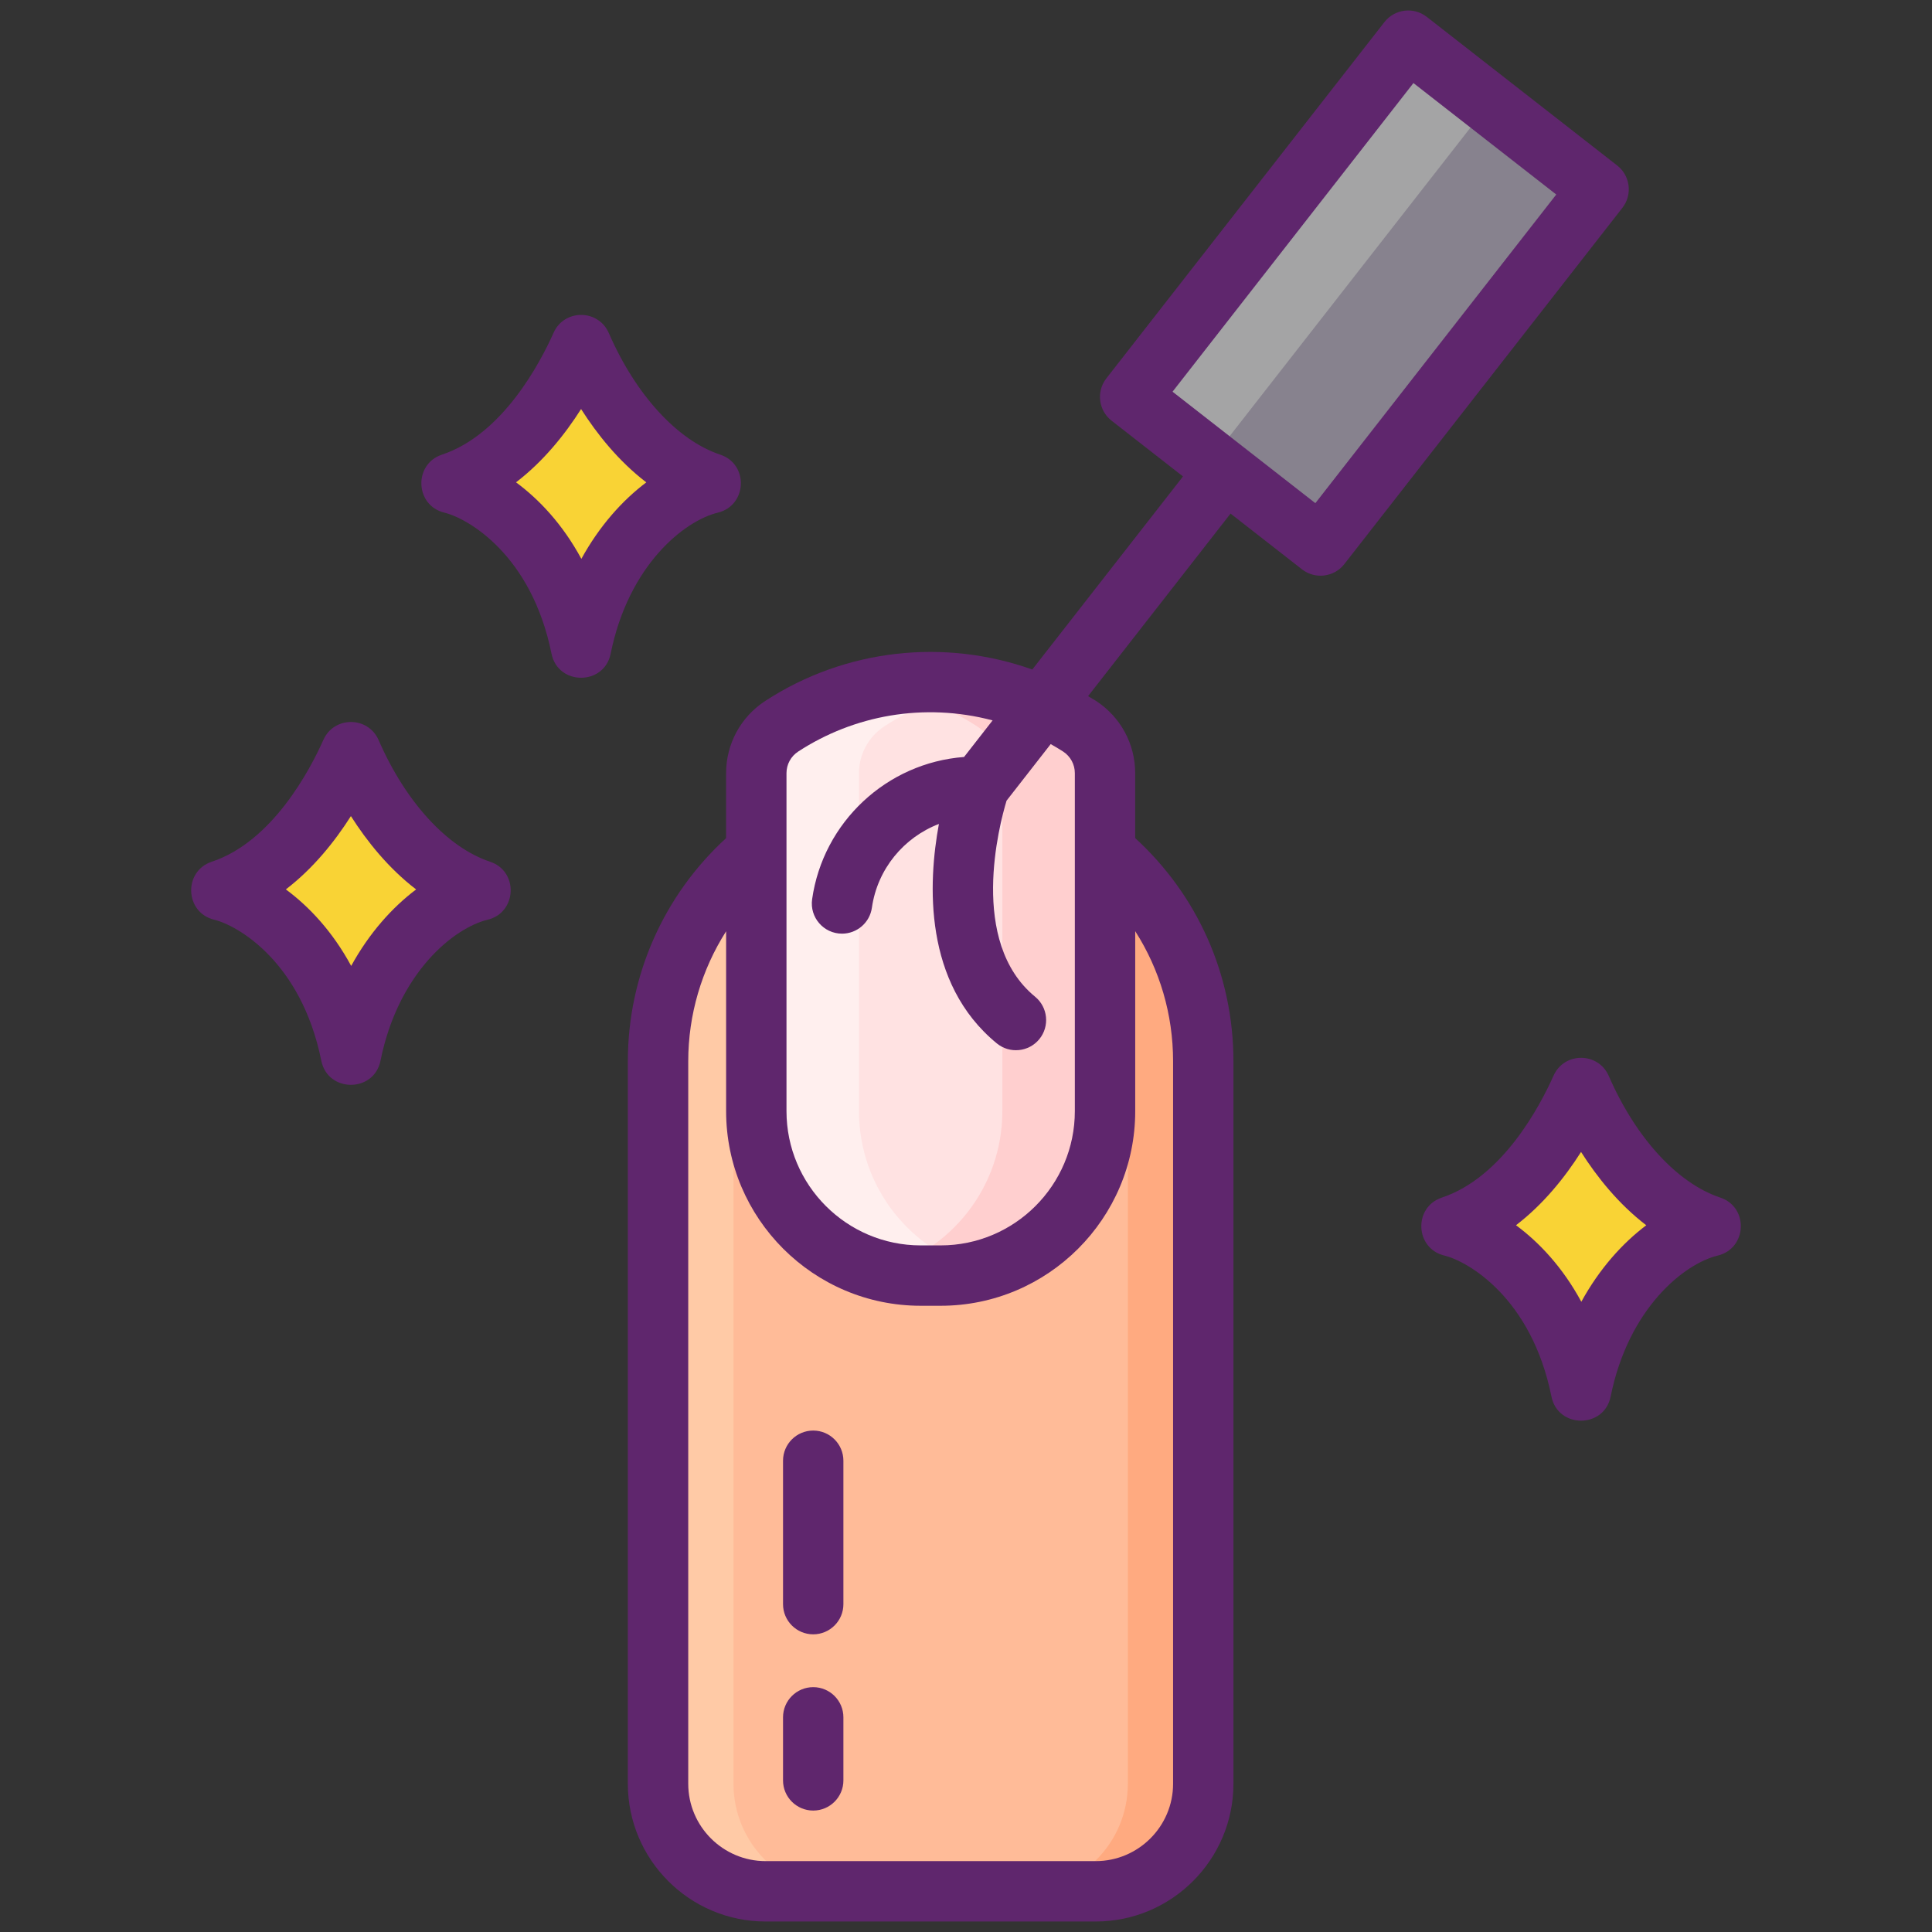 <?xml version="1.0" encoding="utf-8"?>
<!-- Generator: Adobe Illustrator 24.0.0, SVG Export Plug-In . SVG Version: 6.00 Build 0)  -->
<svg version="1.1" id="Icon_Set" xmlns="http://www.w3.org/2000/svg" xmlns:xlink="http://www.w3.org/1999/xlink" x="0px" y="0px"
	 viewBox="0 0 256 256" style="enable-background:new 0 0 256 256;" xml:space="preserve">
<rect x="0" y="0" width="256" height="256" fill="#333333" stroke="none"/>
<style type="text/css">
	.st0{fill:#F9D335;}
	.st1{fill:#F9E27D;}
	.st2{fill:#F2C300;}
	.st3{fill:#FFCAA6;}
	.st4{fill:#FFBB98;}
	.st5{fill:#FFAA80;}
	.st6{fill:#87828E;}
	.st7{fill:#A4A4A5;}
	.st8{fill:#796E84;}
	.st9{fill:#5F266D;}
	.st10{fill:#FFE2E2;}
	.st11{fill:#FFEFEE;}
	.st12{fill:#FF4A73;}
	.st13{fill:#FFCFCF;}
	.st14{fill:#5FCDFF;}
	.st15{fill:#73D7F9;}
	.st16{fill:#30B6FF;}
	.st17{fill:#44C7B6;}
	.st18{fill:#4BDBC3;}
	.st19{fill:#3BB2A0;}
	.st20{fill:#EA2A6A;}
	.st21{fill:#F973A3;}
	.st22{fill:#B76C6C;}
	.st23{fill:#C98585;}
	.st24{fill:#965959;}
	.st25{fill:#3193F3;}
	.st26{fill:#35B1FC;}
	.st27{fill:#307FED;}
</style>
<g>
	<g>
		<g>
			<g>
				<g>
					<path class="st4" d="M145.18,250.61h-43.725c-7.875,0-14.258-6.384-14.258-14.258v-95.722
						c0-19.949,16.172-36.121,36.121-36.121h0c19.949,0,36.121,16.172,36.121,36.121v95.722
						C159.438,244.226,153.055,250.61,145.18,250.61z"/>
					<path class="st3" d="M111.446,250.61h-9.993c-7.875,0-14.257-6.382-14.257-14.257v-95.72c0-19.954,16.176-36.123,36.123-36.123
						c1.699,0,3.364,0.12,4.997,0.346c-17.582,2.432-31.126,17.522-31.126,35.776v95.72
						C97.189,244.227,103.571,250.61,111.446,250.61z"/>
					<path class="st5" d="M159.44,140.633v95.72c0,7.875-6.382,14.257-14.257,14.257h-9.993c7.875,0,14.257-6.382,14.257-14.257
						v-95.72c0-9.973-4.044-19.008-10.58-25.543c-5.43-5.423-12.572-9.134-20.546-10.233c1.632-0.226,3.298-0.346,4.997-0.346
						c9.973,0,19.001,4.044,25.543,10.58C155.397,121.625,159.44,130.659,159.44,140.633z"/>
					<path class="st10" d="M103.584,96.231L103.584,96.231c-2.102,1.37-3.37,3.709-3.37,6.217v44.783
						c0,12.034,9.756,21.79,21.79,21.79h2.627c12.034,0,21.79-9.756,21.79-21.79v-44.783c0-2.509-1.268-4.848-3.37-6.217l0,0
						C131.057,88.415,115.579,88.415,103.584,96.231z"/>
					<path class="st13" d="M146.426,102.446v44.782c0,12.039-9.762,21.792-21.792,21.792h-2.631c-1.896,0-3.738-0.245-5.489-0.699
						c9.372-2.431,16.303-10.951,16.303-21.094v-44.782c0-2.504-1.27-4.845-3.375-6.215c-4.01-2.604-8.401-4.346-12.928-5.208
						c2.25-0.435,4.527-0.653,6.804-0.653c6.868,0,13.736,1.96,19.733,5.861C145.156,97.601,146.426,99.942,146.426,102.446z"/>
					<path class="st11" d="M130.123,168.322c-1.751,0.454-3.593,0.699-5.489,0.699h-2.631c-12.03,0-21.792-9.753-21.792-21.792
						v-44.782c0-2.504,1.27-4.845,3.375-6.215c5.997-3.901,12.865-5.861,19.733-5.861c2.277,0,4.554,0.218,6.804,0.653
						c-4.527,0.862-8.918,2.604-12.928,5.208c-2.105,1.37-3.375,3.711-3.375,6.215v44.782
						C113.819,157.371,120.751,165.89,130.123,168.322z"/>
				</g>
			</g>
			<g>
				<g>
					
						<rect x="150.85" y="22.836" transform="matrix(0.615 -0.788 0.788 0.615 38.938 157.462)" class="st6" width="59.879" height="32.005"/>
					
						<rect x="143.599" y="26.374" transform="matrix(0.615 -0.788 0.788 0.615 40.61 149.569)" class="st7" width="59.879" height="13.609"/>
				</g>
			</g>
		</g>
		<g>
			<path class="st0" d="M77.003,45.727c-3.408,7.65-9.258,15.676-17.181,18.314c4.889,1.179,14.259,7.327,17.175,21.781
				C79.658,72.63,88.152,65.493,94.178,64.04C86.323,61.426,80.316,53.332,77.003,45.727z"/>
			<path class="st0" d="M77.003,45.727c-3.408,7.65-9.258,15.676-17.181,18.314c4.889,1.179,14.259,7.327,17.175,21.781
				C79.658,72.63,88.152,65.493,94.178,64.04C86.323,61.426,80.316,53.332,77.003,45.727z"/>
		</g>
		<g>
			<path class="st0" d="M46.503,99.666c-3.408,7.65-9.258,15.676-17.181,18.314c4.889,1.179,14.259,7.327,17.175,21.781
				c2.661-13.191,11.155-20.328,17.181-21.781C55.823,115.364,49.816,107.27,46.503,99.666z"/>
			<path class="st0" d="M46.503,99.666c-3.408,7.65-9.258,15.676-17.181,18.314c4.889,1.179,14.259,7.327,17.175,21.781
				c2.661-13.191,11.155-20.328,17.181-21.781C55.823,115.364,49.816,107.27,46.503,99.666z"/>
		</g>
		<g>
			<path class="st0" d="M209.503,144.166c-3.408,7.65-9.258,15.676-17.181,18.314c4.889,1.179,14.259,7.327,17.175,21.781
				c2.661-13.191,11.155-20.328,17.181-21.781C218.823,159.864,212.816,151.77,209.503,144.166z"/>
			<path class="st0" d="M209.503,144.166c-3.408,7.65-9.258,15.676-17.181,18.314c4.889,1.179,14.259,7.327,17.175,21.781
				c2.661-13.191,11.155-20.328,17.181-21.781C218.823,159.864,212.816,151.77,209.503,144.166z"/>
		</g>
	</g>
	<g>
		<path class="st9" d="M107.755,189.557c-2.209,0-4,1.791-4,4v19c0,2.209,1.791,4,4,4s4-1.791,4-4v-19
			C111.755,191.348,109.964,189.557,107.755,189.557z"/>
		<path class="st9" d="M107.755,223.557c-2.209,0-4,1.791-4,4v8.352c0,2.209,1.791,4,4,4s4-1.791,4-4v-8.352
			C111.755,225.348,109.964,223.557,107.755,223.557z"/>
		<path class="st9" d="M214.286,21.929l-25.23-19.692c-1.751-1.368-4.265-1.038-5.614,0.692L146.6,50.133
			c-1.359,1.741-1.049,4.255,0.692,5.614l9.461,7.385l-19.967,25.583c-11.635-4.142-24.75-2.766-35.387,4.165
			c-3.247,2.116-5.187,5.693-5.187,9.569v8.609c-8.294,7.597-13.019,18.266-13.019,29.575v95.72c0,10.067,8.19,18.257,18.257,18.257
			h43.731c10.066,0,18.257-8.19,18.257-18.257v-95.72c0-11.513-4.81-22.062-13.019-29.582v-8.603c0-3.876-1.939-7.453-5.187-9.569
			c-0.346-0.225-0.705-0.42-1.056-0.634l18.881-24.191l9.462,7.385c1.74,1.359,4.256,1.049,5.614-0.692l36.842-47.204
			C216.338,25.801,216.025,23.285,214.286,21.929z M155.44,140.632v95.72c0,5.656-4.602,10.257-10.257,10.257h-43.731
			c-5.655,0-10.257-4.602-10.257-10.257v-95.72c0-6.192,1.777-12.141,5.019-17.233v23.832c0,14.221,11.569,25.79,25.79,25.79h2.628
			c14.221,0,25.79-11.569,25.79-25.79v-23.845C153.684,128.494,155.44,134.426,155.44,140.632z M140.868,99.582
			c0.973,0.634,1.554,1.705,1.554,2.866v44.784c0,9.81-7.98,17.79-17.79,17.79h-2.628c-9.81,0-17.79-7.98-17.79-17.79v-44.784
			c0-1.161,0.581-2.232,1.554-2.866c7.337-4.781,16.593-6.544,25.758-4.126l-3.783,4.847c-10.25,0.775-18.678,8.629-20.132,18.847
			c-0.342,2.403,1.52,4.564,3.965,4.564c1.959,0,3.671-1.441,3.955-3.437c0.731-5.132,4.231-9.317,8.879-11.1
			c-1.447,7.829-2.063,21.095,7.672,29.076c1.71,1.402,4.23,1.149,5.63-0.557c1.4-1.708,1.15-4.229-0.558-5.629
			c-8.846-7.252-4.741-22.791-3.779-25.977l5.849-7.494C139.777,98.911,140.329,99.231,140.868,99.582z M174.291,66.672
			l-18.923-14.77l31.919-40.897l18.924,14.77L174.291,66.672z"/>
		<path class="st9" d="M95.115,67.929c3.891-0.938,4.132-6.417,0.326-7.684c-5.677-1.89-11.199-7.914-14.771-16.115
			c-1.386-3.184-5.904-3.21-7.32-0.031c-1.766,3.962-6.74,13.466-14.791,16.146c-3.797,1.265-3.573,6.744,0.326,7.684
			c3.047,0.734,11.536,5.523,14.191,18.683c0.86,4.26,6.984,4.258,7.842,0C83.292,74.843,90.709,68.991,95.115,67.929z
			 M77.034,74.051c-2.481-4.592-5.61-7.888-8.657-10.141c3.623-2.775,6.469-6.326,8.619-9.71c2.095,3.291,4.952,6.891,8.642,9.715
			C82.467,66.301,79.421,69.698,77.034,74.051z"/>
		<path class="st9" d="M64.941,114.184c-5.677-1.89-11.199-7.914-14.771-16.115c-1.386-3.184-5.904-3.21-7.32-0.031
			c-1.766,3.962-6.74,13.466-14.791,16.146c-3.797,1.265-3.573,6.744,0.326,7.684c3.047,0.734,11.536,5.523,14.191,18.683
			c0.86,4.26,6.984,4.258,7.842,0c2.374-11.769,9.791-17.621,14.197-18.683C68.506,120.93,68.747,115.451,64.941,114.184z
			 M46.534,127.99c-2.481-4.592-5.61-7.888-8.657-10.141c3.623-2.775,6.469-6.326,8.619-9.71c2.095,3.291,4.952,6.891,8.642,9.715
			C51.967,120.24,48.921,123.637,46.534,127.99z"/>
		<path class="st9" d="M227.941,158.684c-5.677-1.89-11.199-7.914-14.771-16.115c-1.386-3.184-5.904-3.21-7.32-0.031
			c-1.766,3.962-6.74,13.466-14.791,16.146c-3.797,1.265-3.573,6.744,0.326,7.684c3.047,0.734,11.536,5.523,14.191,18.683
			c0.86,4.26,6.984,4.258,7.842,0c2.374-11.769,9.791-17.621,14.197-18.683C231.506,165.43,231.747,159.951,227.941,158.684z
			 M209.534,172.49c-2.481-4.592-5.61-7.888-8.657-10.141c3.623-2.775,6.469-6.326,8.619-9.71c2.095,3.291,4.952,6.891,8.642,9.715
			C214.967,164.74,211.921,168.137,209.534,172.49z"/>
	</g>
</g>
</svg>
